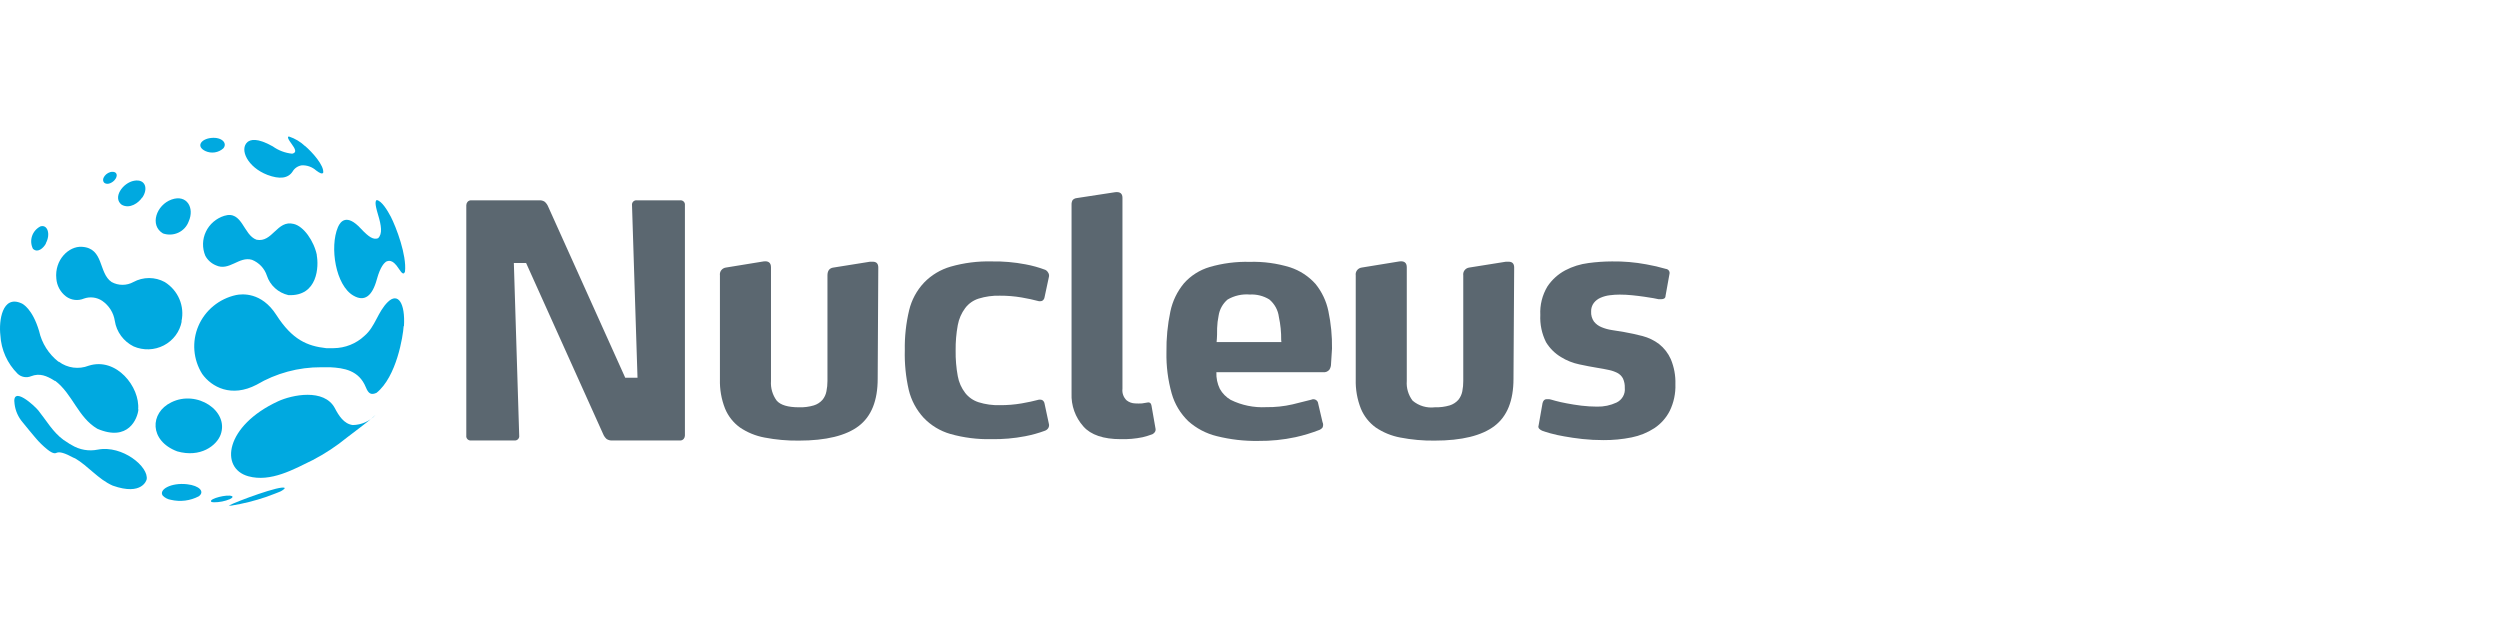 <?xml version="1.0" encoding="UTF-8"?>
<svg xmlns="http://www.w3.org/2000/svg" width="285" height="73" viewBox="0 0 285 73" fill="none">
  <path d="M15.749 46.689C15.978 44.132 13.276 40.682 10.108 41.691C9.551 41.909 8.947 41.982 8.353 41.903C7.76 41.824 7.197 41.596 6.719 41.241H6.668C5.544 40.359 4.763 39.123 4.457 37.742C3.695 35.192 2.585 34.634 2.458 34.584C0.247 33.576 -0.151 36.6 0.044 38.225C0.132 39.877 0.835 41.439 2.017 42.615C2.217 42.801 2.468 42.926 2.738 42.975C3.009 43.024 3.288 42.994 3.542 42.89C4.508 42.515 5.296 42.815 6.253 43.423H6.304C8.278 44.923 8.896 47.589 11.099 48.88C14.631 50.397 15.69 47.714 15.783 46.656" fill="#00A9E0"></path>
  <path d="M44.527 24.662C44.18 24.003 43.511 22.879 42.934 22.804C42.816 22.937 42.68 23.095 43.095 24.47C43.477 25.728 43.621 26.678 43.095 27.161C42.579 27.352 42.07 27.061 41.13 26.053C39.537 24.337 38.817 25.22 38.529 25.886C37.555 28.161 38.267 32.551 40.291 33.701C41.537 34.426 42.435 33.793 42.968 31.818C43.375 30.343 43.816 29.985 44.002 29.835C44.264 29.719 44.739 29.502 45.459 30.627C45.849 31.235 46.035 31.326 46.17 30.96C46.374 29.102 45.196 25.961 44.527 24.653" fill="#00A9E0"></path>
  <path d="M40.909 48.846C40.458 49.18 40.009 49.521 39.562 49.871C38.359 50.856 37.056 51.716 35.674 52.437C33.48 53.512 30.854 54.995 28.312 54.295C25.017 53.387 25.661 48.538 31.701 45.747C33.285 45.014 36.953 44.248 38.173 46.53C38.605 47.364 39.207 48.33 40.215 48.455C40.704 48.447 41.186 48.341 41.631 48.143C42.077 47.945 42.477 47.66 42.807 47.305C42.206 47.863 41.553 48.355 40.909 48.846Z" fill="#00A9E0"></path>
  <path d="M46.051 37.184C46.212 34.559 45.373 33.293 44.213 34.426C43.052 35.559 42.781 37.242 41.553 38.283C40.604 39.178 39.343 39.682 38.029 39.691H37.182C35.022 39.45 33.319 38.733 31.506 35.909C29.812 33.26 27.567 33.501 26.914 33.635C25.965 33.841 25.08 34.269 24.333 34.881C23.587 35.493 22.999 36.272 22.621 37.153C22.243 38.033 22.085 38.99 22.16 39.944C22.235 40.897 22.54 41.819 23.052 42.632C24.119 44.132 26.381 45.356 29.253 43.857C31.478 42.543 34.027 41.855 36.623 41.866H37.631C39.189 41.949 40.917 42.199 41.705 44.148C42.01 44.898 42.315 45.056 42.925 44.782C45.212 42.949 45.95 38.317 46.017 37.175" fill="#00A9E0"></path>
  <path d="M25.154 49.547C26.136 46.848 22.451 44.407 19.529 45.865C17.072 47.048 16.987 50.239 20.198 51.455C22.858 52.213 24.696 50.797 25.154 49.547Z" fill="#00A9E0"></path>
  <path d="M36.132 29.119C35.793 27.453 34.607 25.786 33.48 25.528C31.582 25.037 31.066 27.703 29.244 27.328C27.728 26.794 27.635 23.953 25.568 24.603C25.11 24.746 24.687 24.981 24.326 25.293C23.965 25.605 23.674 25.987 23.471 26.416C23.268 26.844 23.157 27.309 23.146 27.782C23.136 28.254 23.224 28.724 23.407 29.16C23.669 29.648 24.094 30.031 24.61 30.244C26.127 30.96 27.253 29.177 28.727 29.619C29.127 29.779 29.485 30.023 29.778 30.334C30.07 30.645 30.29 31.015 30.422 31.418C30.6 31.965 30.92 32.457 31.349 32.847C31.777 33.237 32.302 33.511 32.87 33.643C36.258 33.809 36.352 30.31 36.106 29.086" fill="#00A9E0"></path>
  <path d="M20.688 36.634C20.876 35.785 20.793 34.9 20.453 34.098C20.112 33.296 19.529 32.617 18.782 32.152C18.235 31.854 17.62 31.698 16.995 31.698C16.369 31.698 15.754 31.854 15.207 32.152C14.828 32.361 14.401 32.47 13.966 32.47C13.532 32.47 13.104 32.361 12.725 32.152C11.2 31.136 11.878 28.286 9.337 28.136C7.837 28.036 6.202 29.636 6.422 31.76C6.45 32.156 6.563 32.542 6.753 32.892C6.942 33.242 7.205 33.549 7.524 33.793C7.813 34.008 8.155 34.144 8.516 34.186C8.876 34.229 9.241 34.176 9.574 34.035C9.916 33.914 10.282 33.875 10.643 33.92C11.004 33.965 11.348 34.093 11.649 34.293C12.035 34.558 12.362 34.898 12.61 35.292C12.857 35.686 13.021 36.126 13.089 36.584C13.185 37.202 13.43 37.788 13.803 38.293C14.176 38.799 14.666 39.21 15.233 39.492C15.778 39.729 16.37 39.842 16.966 39.822C17.562 39.803 18.145 39.65 18.673 39.377C19.2 39.103 19.658 38.716 20.011 38.244C20.365 37.772 20.605 37.227 20.713 36.651" fill="#00A9E0"></path>
  <path d="M32.464 55.637C32.133 55.237 26.89 57.195 26.085 57.636C26.189 57.645 26.294 57.645 26.398 57.636C27.726 57.42 29.032 57.094 30.304 56.662L31.295 56.295L31.803 56.095C31.948 56.046 32.085 55.976 32.21 55.887C32.286 55.82 32.43 55.754 32.464 55.637Z" fill="#00A9E0"></path>
  <path d="M21.51 25.245C22.205 23.695 21.298 22.129 19.562 22.745C17.825 23.362 17.02 25.686 18.579 26.611C19.152 26.812 19.782 26.78 20.332 26.524C20.881 26.268 21.305 25.808 21.51 25.245Z" fill="#00A9E0"></path>
  <path d="M16.208 22.545C16.919 21.537 16.597 20.371 15.293 20.604C13.988 20.837 12.802 22.545 13.878 23.345C14.801 23.853 15.801 23.128 16.208 22.512" fill="#00A9E0"></path>
  <path d="M13.048 20.546C13.48 20.071 13.353 19.563 12.811 19.588C12.133 19.588 11.439 20.421 11.905 20.854C12.294 21.121 12.819 20.804 13.048 20.546Z" fill="#00A9E0"></path>
  <path d="M34.775 16.655C34.256 16.162 33.63 15.789 32.946 15.564C32.827 15.564 32.683 15.647 33.191 16.33C33.699 17.014 33.86 17.397 33.31 17.522C32.511 17.442 31.748 17.154 31.099 16.689C29.277 15.664 28.557 15.931 28.227 16.18C27.253 17.014 28.227 19.071 30.489 19.938C31.887 20.463 32.852 20.338 33.361 19.546C33.471 19.359 33.622 19.199 33.804 19.078C33.986 18.957 34.194 18.878 34.411 18.846C35.014 18.825 35.601 19.037 36.046 19.438C36.495 19.771 36.707 19.846 36.842 19.705C36.986 18.871 35.572 17.322 34.775 16.639" fill="#00A9E0"></path>
  <path d="M25.458 16.913C25.949 16.338 25.314 15.614 24.111 15.722C22.908 15.83 22.315 16.697 23.416 17.221C23.75 17.375 24.121 17.427 24.485 17.372C24.848 17.318 25.187 17.158 25.458 16.913Z" fill="#00A9E0"></path>
  <path d="M22.662 56.578C23.382 56.045 22.721 55.362 21.332 55.204C19.494 54.995 18.062 55.82 18.554 56.503C18.801 56.756 19.125 56.923 19.477 56.978C20.553 57.233 21.686 57.091 22.662 56.578Z" fill="#00A9E0"></path>
  <path d="M16.715 54.687C17.011 53.221 13.945 50.721 11.158 51.255C10.133 51.466 9.065 51.281 8.176 50.738L7.939 50.605C7.727 50.471 7.439 50.288 7.227 50.138C6.033 49.264 5.304 47.964 4.381 46.806C3.949 46.264 1.314 43.84 1.661 46.056C1.754 46.827 2.075 47.554 2.585 48.147C3.076 48.747 3.559 49.347 4.059 49.93C4.461 50.407 4.909 50.846 5.397 51.238C6.083 51.788 6.321 51.679 6.448 51.621C6.786 51.471 7.363 51.621 8.472 52.229H8.523C10.073 53.129 11.183 54.629 12.852 55.362C16.241 56.562 16.715 54.679 16.715 54.662" fill="#00A9E0"></path>
  <path d="M26.202 56.904C26.507 56.762 26.592 56.62 26.422 56.554C25.906 56.329 23.881 56.837 24.059 57.162C24.059 57.245 24.288 57.254 24.389 57.262C25.012 57.264 25.629 57.142 26.202 56.904Z" fill="#00A9E0"></path>
  <path d="M5.22 27.744C5.796 26.703 5.424 25.545 4.602 25.811C4.151 26.044 3.811 26.441 3.652 26.917C3.494 27.393 3.531 27.911 3.755 28.361C4.28 28.869 4.941 28.311 5.246 27.744" fill="#00A9E0"></path>
  <path d="M61.443 22.837C61.676 22.814 61.91 22.873 62.103 23.003C62.28 23.161 62.417 23.358 62.502 23.578L71.278 43.065H72.676L72.049 23.387C72.039 23.311 72.047 23.235 72.072 23.163C72.097 23.091 72.139 23.026 72.194 22.973C72.249 22.92 72.315 22.88 72.389 22.856C72.462 22.832 72.54 22.826 72.616 22.837H77.513C77.589 22.826 77.667 22.832 77.74 22.856C77.814 22.88 77.88 22.92 77.936 22.973C77.99 23.026 78.032 23.091 78.057 23.163C78.082 23.235 78.09 23.311 78.08 23.387V49.655C78.078 49.791 78.03 49.923 77.945 50.03C77.889 50.097 77.817 50.149 77.736 50.181C77.654 50.213 77.566 50.224 77.479 50.213H69.812C69.579 50.231 69.347 50.173 69.152 50.046C68.977 49.886 68.841 49.69 68.753 49.471L59.977 29.985H58.579L59.189 49.655C59.201 49.731 59.194 49.808 59.169 49.881C59.145 49.954 59.103 50.02 59.048 50.074C58.993 50.129 58.926 50.169 58.852 50.193C58.778 50.218 58.699 50.224 58.622 50.213H53.725C53.648 50.224 53.569 50.218 53.495 50.193C53.421 50.169 53.354 50.129 53.299 50.074C53.244 50.02 53.202 49.954 53.178 49.881C53.153 49.808 53.146 49.731 53.158 49.655V23.387C53.162 23.253 53.209 23.125 53.293 23.02C53.349 22.954 53.421 22.902 53.502 22.87C53.584 22.838 53.672 22.827 53.759 22.837H61.443Z" fill="#5B6770"></path>
  <path d="M100.057 43.174C100.057 45.673 99.337 47.464 97.897 48.564C96.457 49.664 94.169 50.23 91.06 50.23C89.75 50.246 88.441 50.129 87.155 49.88C86.149 49.693 85.194 49.302 84.351 48.731C83.595 48.182 83.009 47.438 82.657 46.581C82.239 45.52 82.04 44.387 82.072 43.249V31.393C82.057 31.291 82.062 31.187 82.088 31.086C82.113 30.986 82.159 30.892 82.222 30.809C82.285 30.726 82.364 30.656 82.455 30.603C82.545 30.551 82.646 30.516 82.75 30.502L87.045 29.802C87.596 29.727 87.892 29.952 87.892 30.469V43.432C87.835 44.231 88.066 45.025 88.544 45.673C88.985 46.181 89.832 46.431 91.086 46.431C91.659 46.451 92.231 46.378 92.78 46.215C93.161 46.098 93.501 45.878 93.763 45.581C93.992 45.301 94.147 44.969 94.212 44.615C94.292 44.226 94.332 43.829 94.33 43.432V31.393C94.33 30.877 94.55 30.56 95.008 30.502L99.184 29.835C99.286 29.826 99.388 29.826 99.489 29.835C99.913 29.835 100.125 30.052 100.125 30.502L100.057 43.174Z" fill="#5B6770"></path>
  <path d="M103.148 39.916C103.121 38.388 103.286 36.863 103.64 35.376C103.919 34.2 104.503 33.115 105.334 32.226C106.167 31.36 107.22 30.728 108.383 30.393C109.899 29.961 111.474 29.762 113.051 29.802C114.347 29.779 115.642 29.891 116.914 30.135C117.68 30.277 118.431 30.486 119.159 30.76C119.3 30.829 119.415 30.94 119.489 31.077C119.542 31.154 119.576 31.242 119.589 31.335C119.602 31.427 119.594 31.521 119.566 31.61L119.074 33.909C119.061 33.991 119.028 34.069 118.98 34.136C118.932 34.204 118.868 34.26 118.795 34.301C118.63 34.356 118.451 34.356 118.286 34.301C117.829 34.176 117.219 34.042 116.457 33.909C115.642 33.772 114.818 33.705 113.991 33.709C113.168 33.685 112.346 33.798 111.56 34.042C110.95 34.235 110.417 34.611 110.035 35.117C109.606 35.692 109.316 36.356 109.188 37.058C109.012 38.018 108.93 38.991 108.943 39.966C108.928 40.946 109.01 41.926 109.188 42.89C109.314 43.583 109.604 44.237 110.035 44.798C110.423 45.294 110.955 45.663 111.56 45.856C112.346 46.101 113.168 46.213 113.991 46.189C114.818 46.194 115.642 46.127 116.457 45.989C117.219 45.856 117.829 45.723 118.286 45.598C118.451 45.543 118.63 45.543 118.795 45.598C118.868 45.638 118.932 45.694 118.98 45.762C119.028 45.83 119.061 45.908 119.074 45.989L119.566 48.289C119.594 48.378 119.601 48.472 119.588 48.564C119.575 48.656 119.541 48.744 119.489 48.822C119.399 48.953 119.268 49.052 119.117 49.105C118.388 49.375 117.637 49.584 116.872 49.73C115.6 49.975 114.305 50.086 113.009 50.063C111.431 50.099 109.858 49.9 108.341 49.472C107.174 49.136 106.121 48.497 105.291 47.622C104.464 46.722 103.881 45.63 103.597 44.448C103.258 42.961 103.107 41.439 103.148 39.916Z" fill="#5B6770"></path>
  <path d="M131.738 48.914C131.747 48.992 131.737 49.07 131.711 49.144C131.684 49.217 131.642 49.284 131.586 49.339C131.522 49.406 131.448 49.462 131.366 49.506C131 49.641 130.627 49.755 130.247 49.847C129.426 50.015 128.587 50.088 127.748 50.064C125.808 50.064 124.36 49.581 123.513 48.623C122.583 47.58 122.098 46.226 122.157 44.84V23.354C122.145 23.166 122.186 22.979 122.276 22.813C122.401 22.678 122.574 22.595 122.759 22.579L127.113 21.913C127.664 21.838 127.96 22.046 127.96 22.546V44.324C127.931 44.564 127.959 44.808 128.041 45.036C128.123 45.265 128.258 45.471 128.435 45.64C128.716 45.862 129.065 45.985 129.426 45.99C129.677 46.005 129.929 46.005 130.18 45.99L130.9 45.873C131.103 45.873 131.222 45.973 131.272 46.248L131.738 48.914Z" fill="#5B6770"></path>
  <path d="M151.739 41.466C151.744 41.704 151.679 41.938 151.553 42.141C151.469 42.245 151.36 42.327 151.236 42.378C151.111 42.429 150.975 42.448 150.841 42.432H138.668C138.64 43.091 138.777 43.746 139.066 44.34C139.357 44.853 139.781 45.282 140.294 45.582C141.552 46.204 142.954 46.491 144.361 46.415C145.367 46.429 146.371 46.323 147.351 46.098L149.486 45.565C149.566 45.527 149.655 45.508 149.744 45.511C149.833 45.514 149.92 45.539 149.998 45.582C150.075 45.626 150.141 45.687 150.189 45.761C150.237 45.835 150.266 45.919 150.273 46.007L150.765 48.114C150.813 48.213 150.838 48.321 150.838 48.431C150.838 48.54 150.813 48.649 150.765 48.747C150.676 48.861 150.56 48.95 150.426 49.006C149.535 49.354 148.617 49.632 147.681 49.839C146.29 50.137 144.869 50.28 143.446 50.264C141.852 50.291 140.263 50.108 138.719 49.722C137.503 49.426 136.382 48.836 135.457 48.006C134.564 47.14 133.916 46.061 133.577 44.873C133.145 43.336 132.943 41.745 132.975 40.15C132.952 38.589 133.103 37.03 133.424 35.501C133.67 34.324 134.202 33.224 134.974 32.293C135.75 31.42 136.76 30.779 137.888 30.444C139.375 30.01 140.922 29.811 142.471 29.852C144.032 29.807 145.59 30.018 147.08 30.477C148.195 30.846 149.192 31.499 149.969 32.368C150.698 33.271 151.2 34.33 151.434 35.459C151.731 36.867 151.87 38.303 151.849 39.741L151.739 41.466ZM146.055 38.767C146.067 37.882 145.979 36.999 145.792 36.134C145.697 35.356 145.306 34.642 144.699 34.135C144.035 33.729 143.26 33.534 142.48 33.576C141.592 33.5 140.703 33.702 139.938 34.151C139.389 34.624 139.028 35.274 138.922 35.984C138.823 36.456 138.767 36.935 138.752 37.417C138.752 37.892 138.752 38.417 138.693 38.992H146.08L146.055 38.767Z" fill="#5B6770"></path>
  <path d="M172.538 43.174C172.538 45.673 171.818 47.464 170.37 48.564C168.921 49.664 166.651 50.23 163.533 50.23C162.226 50.246 160.92 50.129 159.636 49.88C158.631 49.693 157.676 49.302 156.832 48.731C156.077 48.182 155.49 47.438 155.138 46.581C154.72 45.52 154.521 44.387 154.554 43.249V31.393C154.538 31.291 154.543 31.187 154.569 31.086C154.595 30.986 154.64 30.892 154.703 30.809C154.766 30.726 154.846 30.656 154.936 30.603C155.027 30.551 155.127 30.516 155.231 30.502L159.526 29.802C160.085 29.727 160.373 29.952 160.373 30.469V43.432C160.312 44.233 160.547 45.029 161.034 45.673C161.38 45.968 161.785 46.188 162.223 46.318C162.661 46.449 163.122 46.487 163.576 46.431C164.149 46.449 164.721 46.376 165.27 46.215C165.65 46.095 165.99 45.876 166.253 45.581C166.479 45.299 166.633 44.968 166.702 44.615C166.779 44.225 166.816 43.829 166.812 43.432V31.393C166.796 31.291 166.801 31.187 166.827 31.086C166.853 30.986 166.898 30.892 166.961 30.809C167.024 30.726 167.104 30.656 167.194 30.603C167.285 30.551 167.385 30.516 167.489 30.502L171.674 29.835C171.773 29.826 171.872 29.826 171.971 29.835C172.403 29.835 172.615 30.052 172.615 30.502L172.538 43.174Z" fill="#5B6770"></path>
  <path d="M190.996 43.807C191.032 44.854 190.811 45.894 190.352 46.84C189.951 47.631 189.35 48.308 188.607 48.806C187.817 49.319 186.934 49.678 186.006 49.864C184.947 50.077 183.868 50.181 182.787 50.172C181.986 50.174 181.186 50.132 180.39 50.047C179.627 49.956 178.933 49.864 178.323 49.747C177.789 49.657 177.26 49.541 176.738 49.397C176.298 49.272 175.993 49.172 175.815 49.106C175.688 49.054 175.572 48.978 175.476 48.881C175.427 48.833 175.393 48.772 175.38 48.705C175.366 48.638 175.373 48.569 175.4 48.506L175.849 45.956C175.928 45.657 176.081 45.507 176.306 45.507H176.569C176.696 45.507 176.942 45.59 177.306 45.69C177.67 45.79 178.102 45.89 178.602 45.981C179.102 46.073 179.653 46.173 180.296 46.248C180.884 46.317 181.475 46.353 182.067 46.356C182.834 46.373 183.594 46.213 184.286 45.89C184.598 45.74 184.855 45.5 185.023 45.202C185.191 44.904 185.262 44.563 185.227 44.224C185.242 43.858 185.173 43.493 185.023 43.157C184.886 42.888 184.667 42.666 184.397 42.524C184.083 42.36 183.746 42.242 183.397 42.174C183.007 42.083 182.55 42.008 182.101 41.933C181.474 41.833 180.788 41.699 180.051 41.541C179.308 41.388 178.6 41.106 177.958 40.708C177.255 40.288 176.668 39.704 176.247 39.008C175.766 38.046 175.542 36.98 175.595 35.909C175.536 34.775 175.816 33.648 176.4 32.668C176.911 31.896 177.61 31.26 178.433 30.819C179.26 30.384 180.162 30.102 181.093 29.986C181.98 29.867 182.874 29.805 183.77 29.802C185.082 29.784 186.394 29.895 187.683 30.136C188.432 30.267 189.173 30.44 189.903 30.652C189.972 30.658 190.04 30.679 190.1 30.714C190.16 30.748 190.212 30.795 190.252 30.852C190.292 30.908 190.318 30.973 190.329 31.041C190.341 31.108 190.337 31.178 190.318 31.244L189.869 33.743C189.869 33.985 189.683 34.11 189.378 34.11C189.279 34.115 189.18 34.115 189.081 34.11L188.497 33.993L187.438 33.826C187.023 33.768 186.591 33.71 186.082 33.66C185.601 33.61 185.118 33.585 184.634 33.585C184.254 33.585 183.875 33.61 183.499 33.66C183.142 33.703 182.794 33.799 182.465 33.943C182.161 34.072 181.895 34.276 181.694 34.535C181.482 34.819 181.374 35.165 181.389 35.517C181.364 35.923 181.478 36.324 181.711 36.659C181.933 36.938 182.225 37.156 182.558 37.292C182.938 37.452 183.336 37.564 183.744 37.625L185.142 37.85C185.845 37.975 186.548 38.125 187.251 38.309C187.932 38.488 188.571 38.797 189.132 39.217C189.712 39.678 190.171 40.269 190.47 40.941C190.849 41.849 191.028 42.826 190.996 43.807Z" fill="#5B6770"></path>
</svg>
